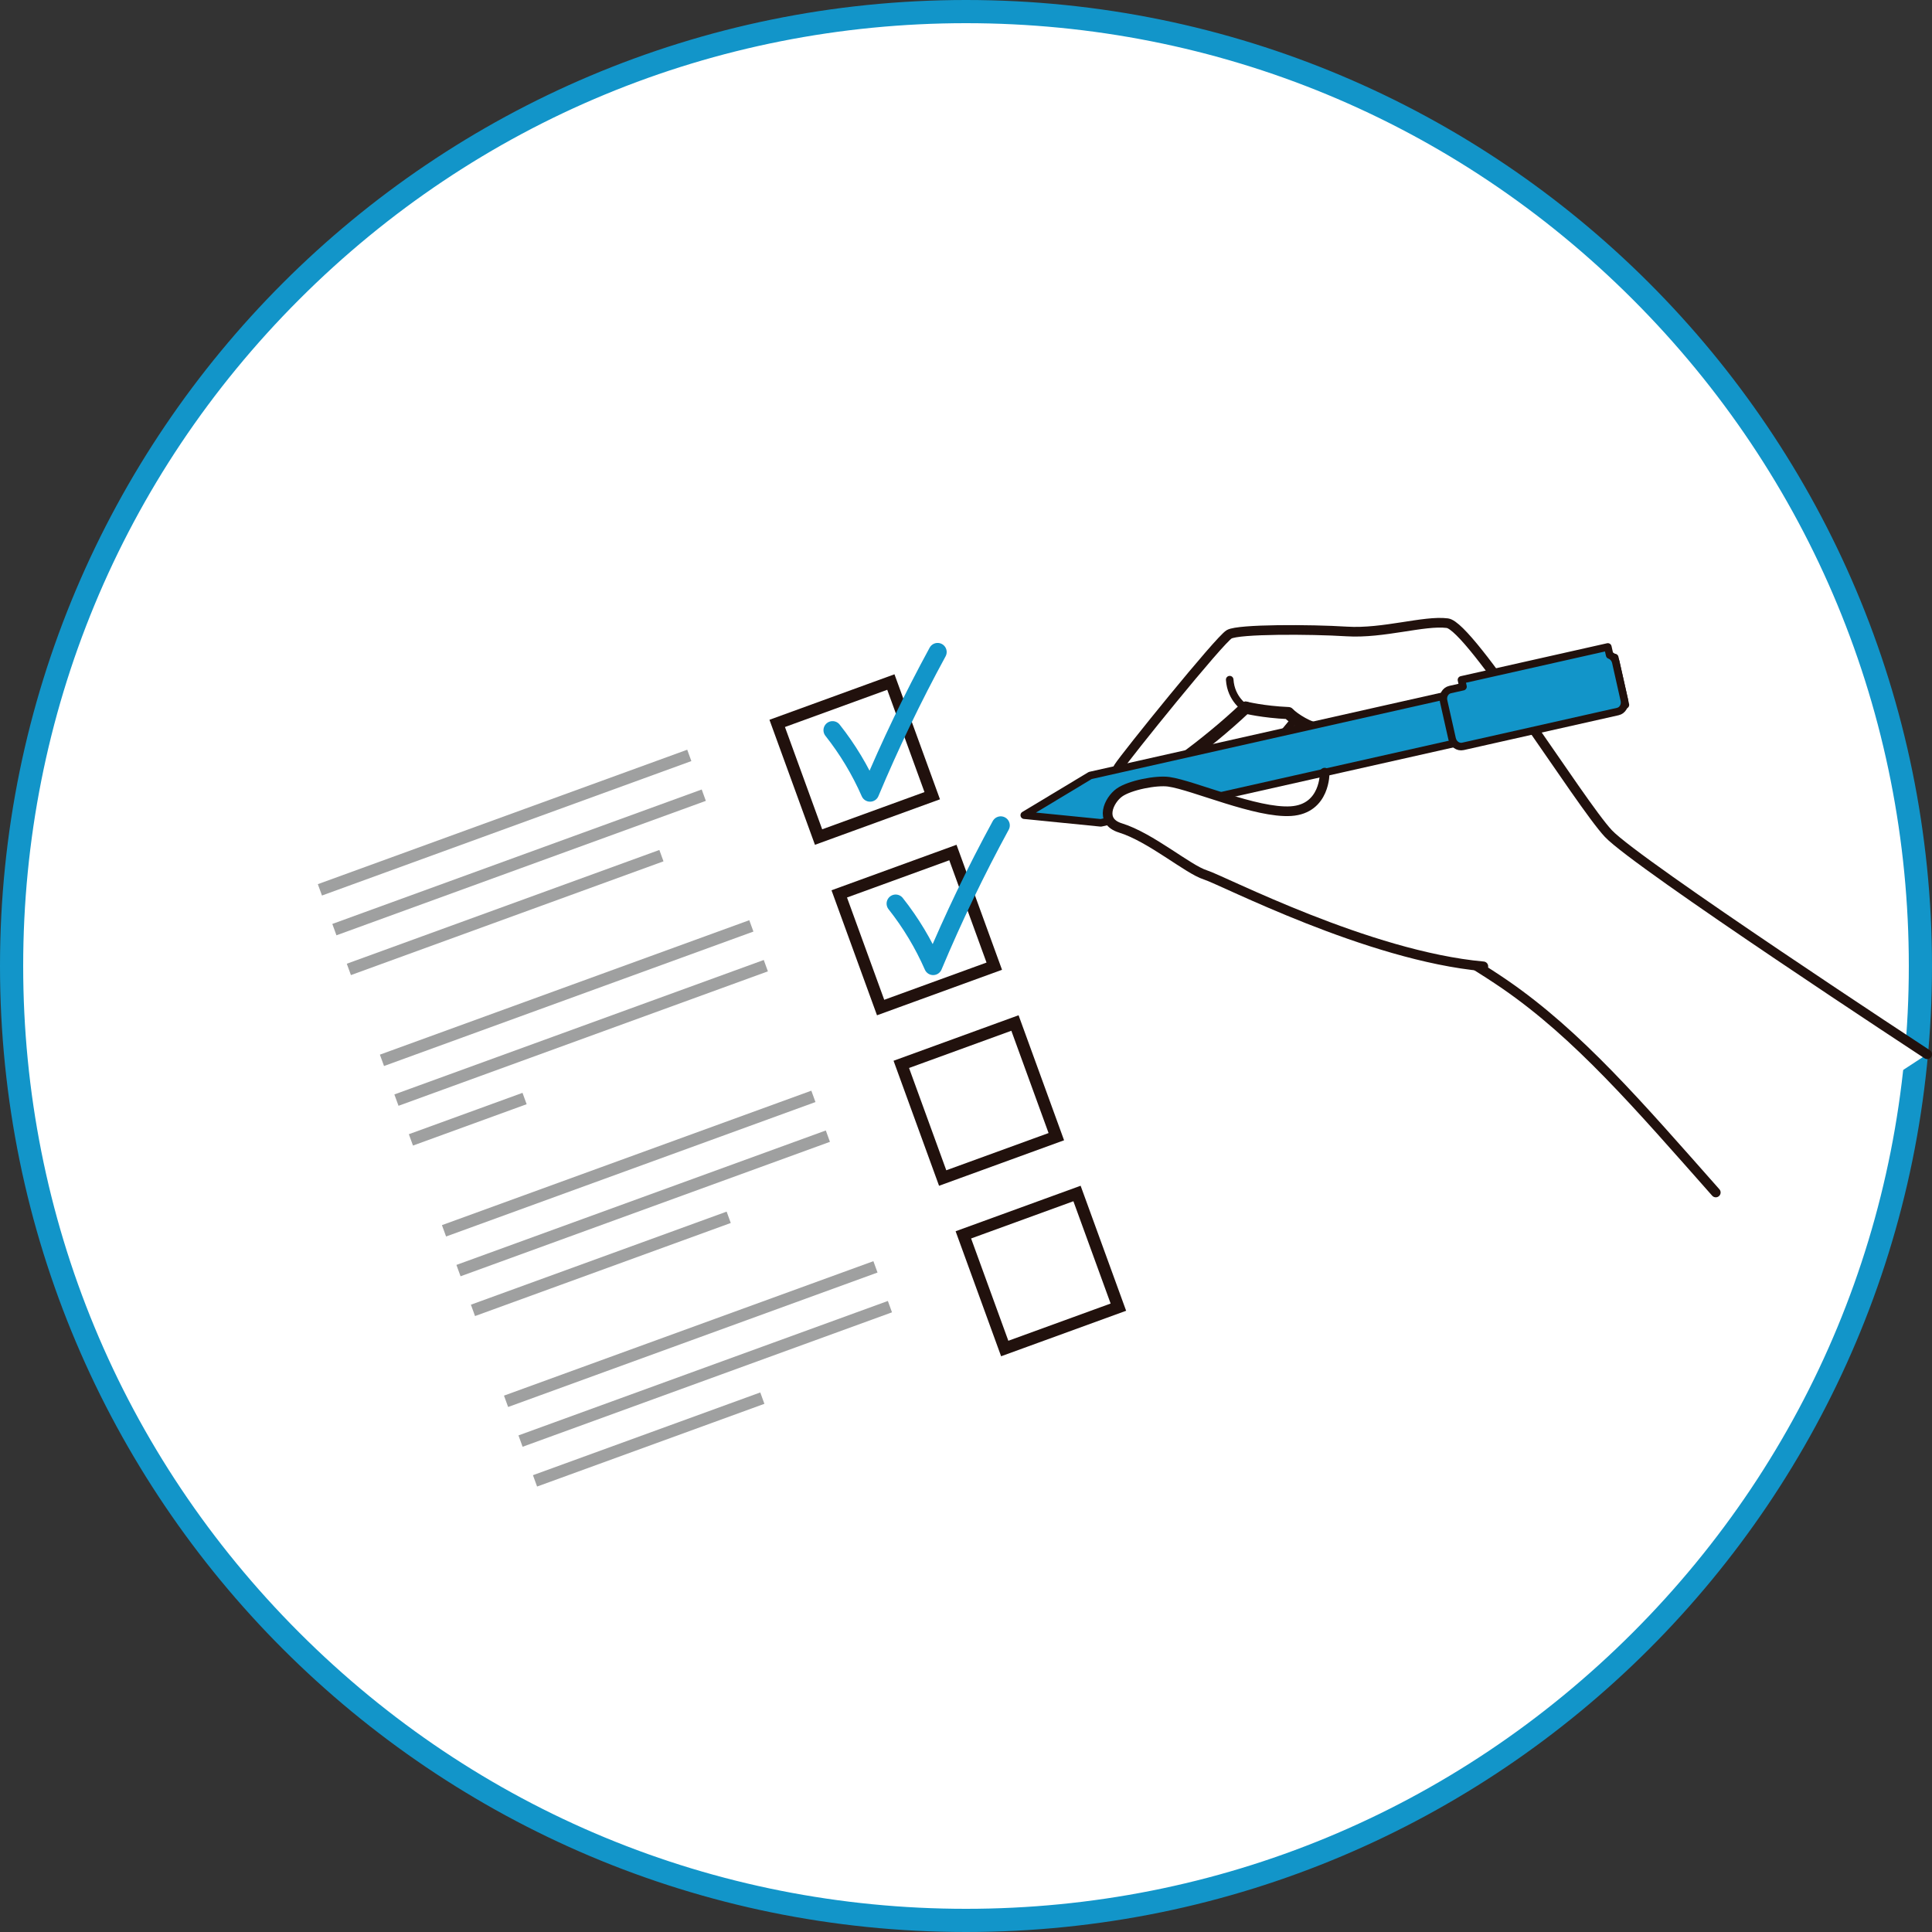 <?xml version="1.0" encoding="UTF-8"?>
<svg id="_レイヤー_1" data-name="レイヤー_1" xmlns="http://www.w3.org/2000/svg" width="300" height="300" version="1.1" viewBox="0 0 300 300">
  <rect x="0" y="0" width="300" height="300" fill="#333333" stroke="none"/>
  <!-- Generator: Adobe Illustrator 29.5.0, SVG Export Plug-In . SVG Version: 2.1.0 Build 137)  -->
  <defs>
    <style>
      .st0, .st1, .st2, .st3, .st4 {
        stroke: #21110d;
      }

      .st0, .st1, .st3, .st5, .st4 {
        stroke-linecap: round;
        stroke-linejoin: round;
      }

      .st0, .st2, .st6 {
        stroke-width: 1.878px;
      }

      .st0, .st2, .st6, .st3, .st5 {
        fill: none;
      }

      .st1, .st3 {
        stroke-width: 1.174px;
      }

      .st1, .st7 {
        fill: #1295c9;
      }

      .st2, .st6 {
        stroke-miterlimit: 10;
      }

      .st8, .st4 {
        fill: #fff;
      }

      .st6 {
        stroke: #9fa0a0;
      }

      .st5 {
        stroke: #1295c9;
        stroke-width: 2.817px;
      }

      .st4 {
        stroke-width: 1.5px;
      }
    </style>
  </defs>
  <g>
    <path class="st8" d="M150,298.2C68.282,298.2,1.8,231.718,1.8,150S68.282,1.8,150,1.8s148.201,66.482,148.201,148.2-66.482,148.2-148.201,148.2Z"/>
    <path class="st7" d="M150,3.6c39.105,0,75.869,15.228,103.52,42.88,27.651,27.651,42.88,64.416,42.88,103.52s-15.228,75.869-42.88,103.52-64.416,42.88-103.52,42.88-75.869-15.228-103.52-42.88S3.6,189.105,3.6,150s15.228-75.869,42.88-103.52C74.131,18.828,110.895,3.6,150,3.6M150,0C67.157,0,0,67.157,0,150s67.157,150,150,150,150-67.157,150-150S232.843,0,150,0h0Z"/>
  </g>
  <g>
    <g>
      <g>
        <path class="st4" d="M299.25,163.705s-45.047-29.533-49.489-34.259c-4.443-4.725-21.416-32.221-25.02-32.68-3.605-.459-9.929,1.644-15.617,1.289-5.688-.355-16.771-.392-18.249.434-1.477.827-16.089,18.92-17.178,20.642-1.089,1.723,1.998,4.242,5.892,1.809,0,0,42.71,24.081,54.089,31.919,11.379,7.838,20.678,18.671,32.748,32.309"/>
        <path class="st3" d="M200.519,112.385s-4.801,6.232-10.146,8.908"/>
        <path class="st0" d="M193.42,109.873s2.674.676,6.642.852c.773.862,3.482,2.546,4.564,2.351,0,0,1.112,3.855.979,5.881"/>
        <path class="st3" d="M193.428,109.967s-2.288-1.35-2.48-4.432"/>
        <path class="st0" d="M179.58,120.847s7.258-4.725,13.84-10.974"/>
      </g>
      <g>
        <polygon class="st1" points="169.29 120.418 159.048 126.584 170.944 127.771 252.39 109.451 250.736 102.098 169.29 120.418"/>
        <path class="st1" d="M249.948,101.718l-.283-1.259-22.729,5.112.237,1.054-2.005.451c-.735.165-1.188.963-1.006,1.771l1.323,5.883c.182.809.932,1.335,1.668,1.17l24.066-5.413c.735-.165,1.188-.963,1.006-1.771l-1.323-5.883c-.122-.54-.498-.948-.953-1.115Z"/>
      </g>
      <path class="st4" d="M205.694,119.974s.143,5.625-5.23,5.979-15.171-4.019-18.976-4.558c-1.935-.274-6.075.531-7.679,1.679-1.604,1.148-3.209,4.445.17,5.487,4.698,1.449,10.482,6.444,13.191,7.292,2.709.848,25.277,12.589,43.163,14.201"/>
    </g>
    <rect class="st2" x="123.329" y="108.552" width="18.781" height="18.781" transform="translate(-32.335 52.505) rotate(-20)"/>
    <rect class="st2" x="132.964" y="135.025" width="18.781" height="18.781" transform="translate(-40.808 57.397) rotate(-20)"/>
    <rect class="st2" x="142.599" y="161.498" width="18.781" height="18.781" transform="translate(-49.281 62.289) rotate(-20)"/>
    <rect class="st2" x="152.235" y="187.971" width="18.781" height="18.781" transform="translate(-57.754 67.181) rotate(-20)"/>
    <path class="st5" d="M129.277,113.386c2.345,2.964,4.307,6.229,5.824,9.691,3.124-7.449,6.627-14.74,10.49-21.834"/>
    <path class="st5" d="M139.078,140.311c2.345,2.964,4.307,6.229,5.824,9.691,3.124-7.449,6.627-14.74,10.49-21.834"/>
    <g>
      <line class="st6" x1="49.675" y1="138.175" x2="107.033" y2="117.298"/>
      <line class="st6" x1="51.923" y1="144.352" x2="109.282" y2="123.475"/>
      <line class="st6" x1="54.171" y1="150.529" x2="102.705" y2="132.864"/>
      <line class="st6" x1="68.946" y1="191.121" x2="126.304" y2="170.244"/>
      <line class="st6" x1="71.194" y1="197.298" x2="128.552" y2="176.421"/>
      <line class="st6" x1="73.442" y1="203.475" x2="113.152" y2="189.022"/>
      <line class="st6" x1="78.581" y1="217.594" x2="135.94" y2="196.717"/>
      <line class="st6" x1="80.829" y1="223.771" x2="138.188" y2="202.895"/>
      <line class="st6" x1="83.078" y1="229.948" x2="118.375" y2="217.101"/>
      <g>
        <line class="st6" x1="59.31" y1="164.648" x2="116.669" y2="143.771"/>
        <line class="st6" x1="61.559" y1="170.825" x2="118.917" y2="149.948"/>
        <line class="st6" x1="63.807" y1="177.002" x2="81.456" y2="170.578"/>
      </g>
    </g>
  </g>
</svg>